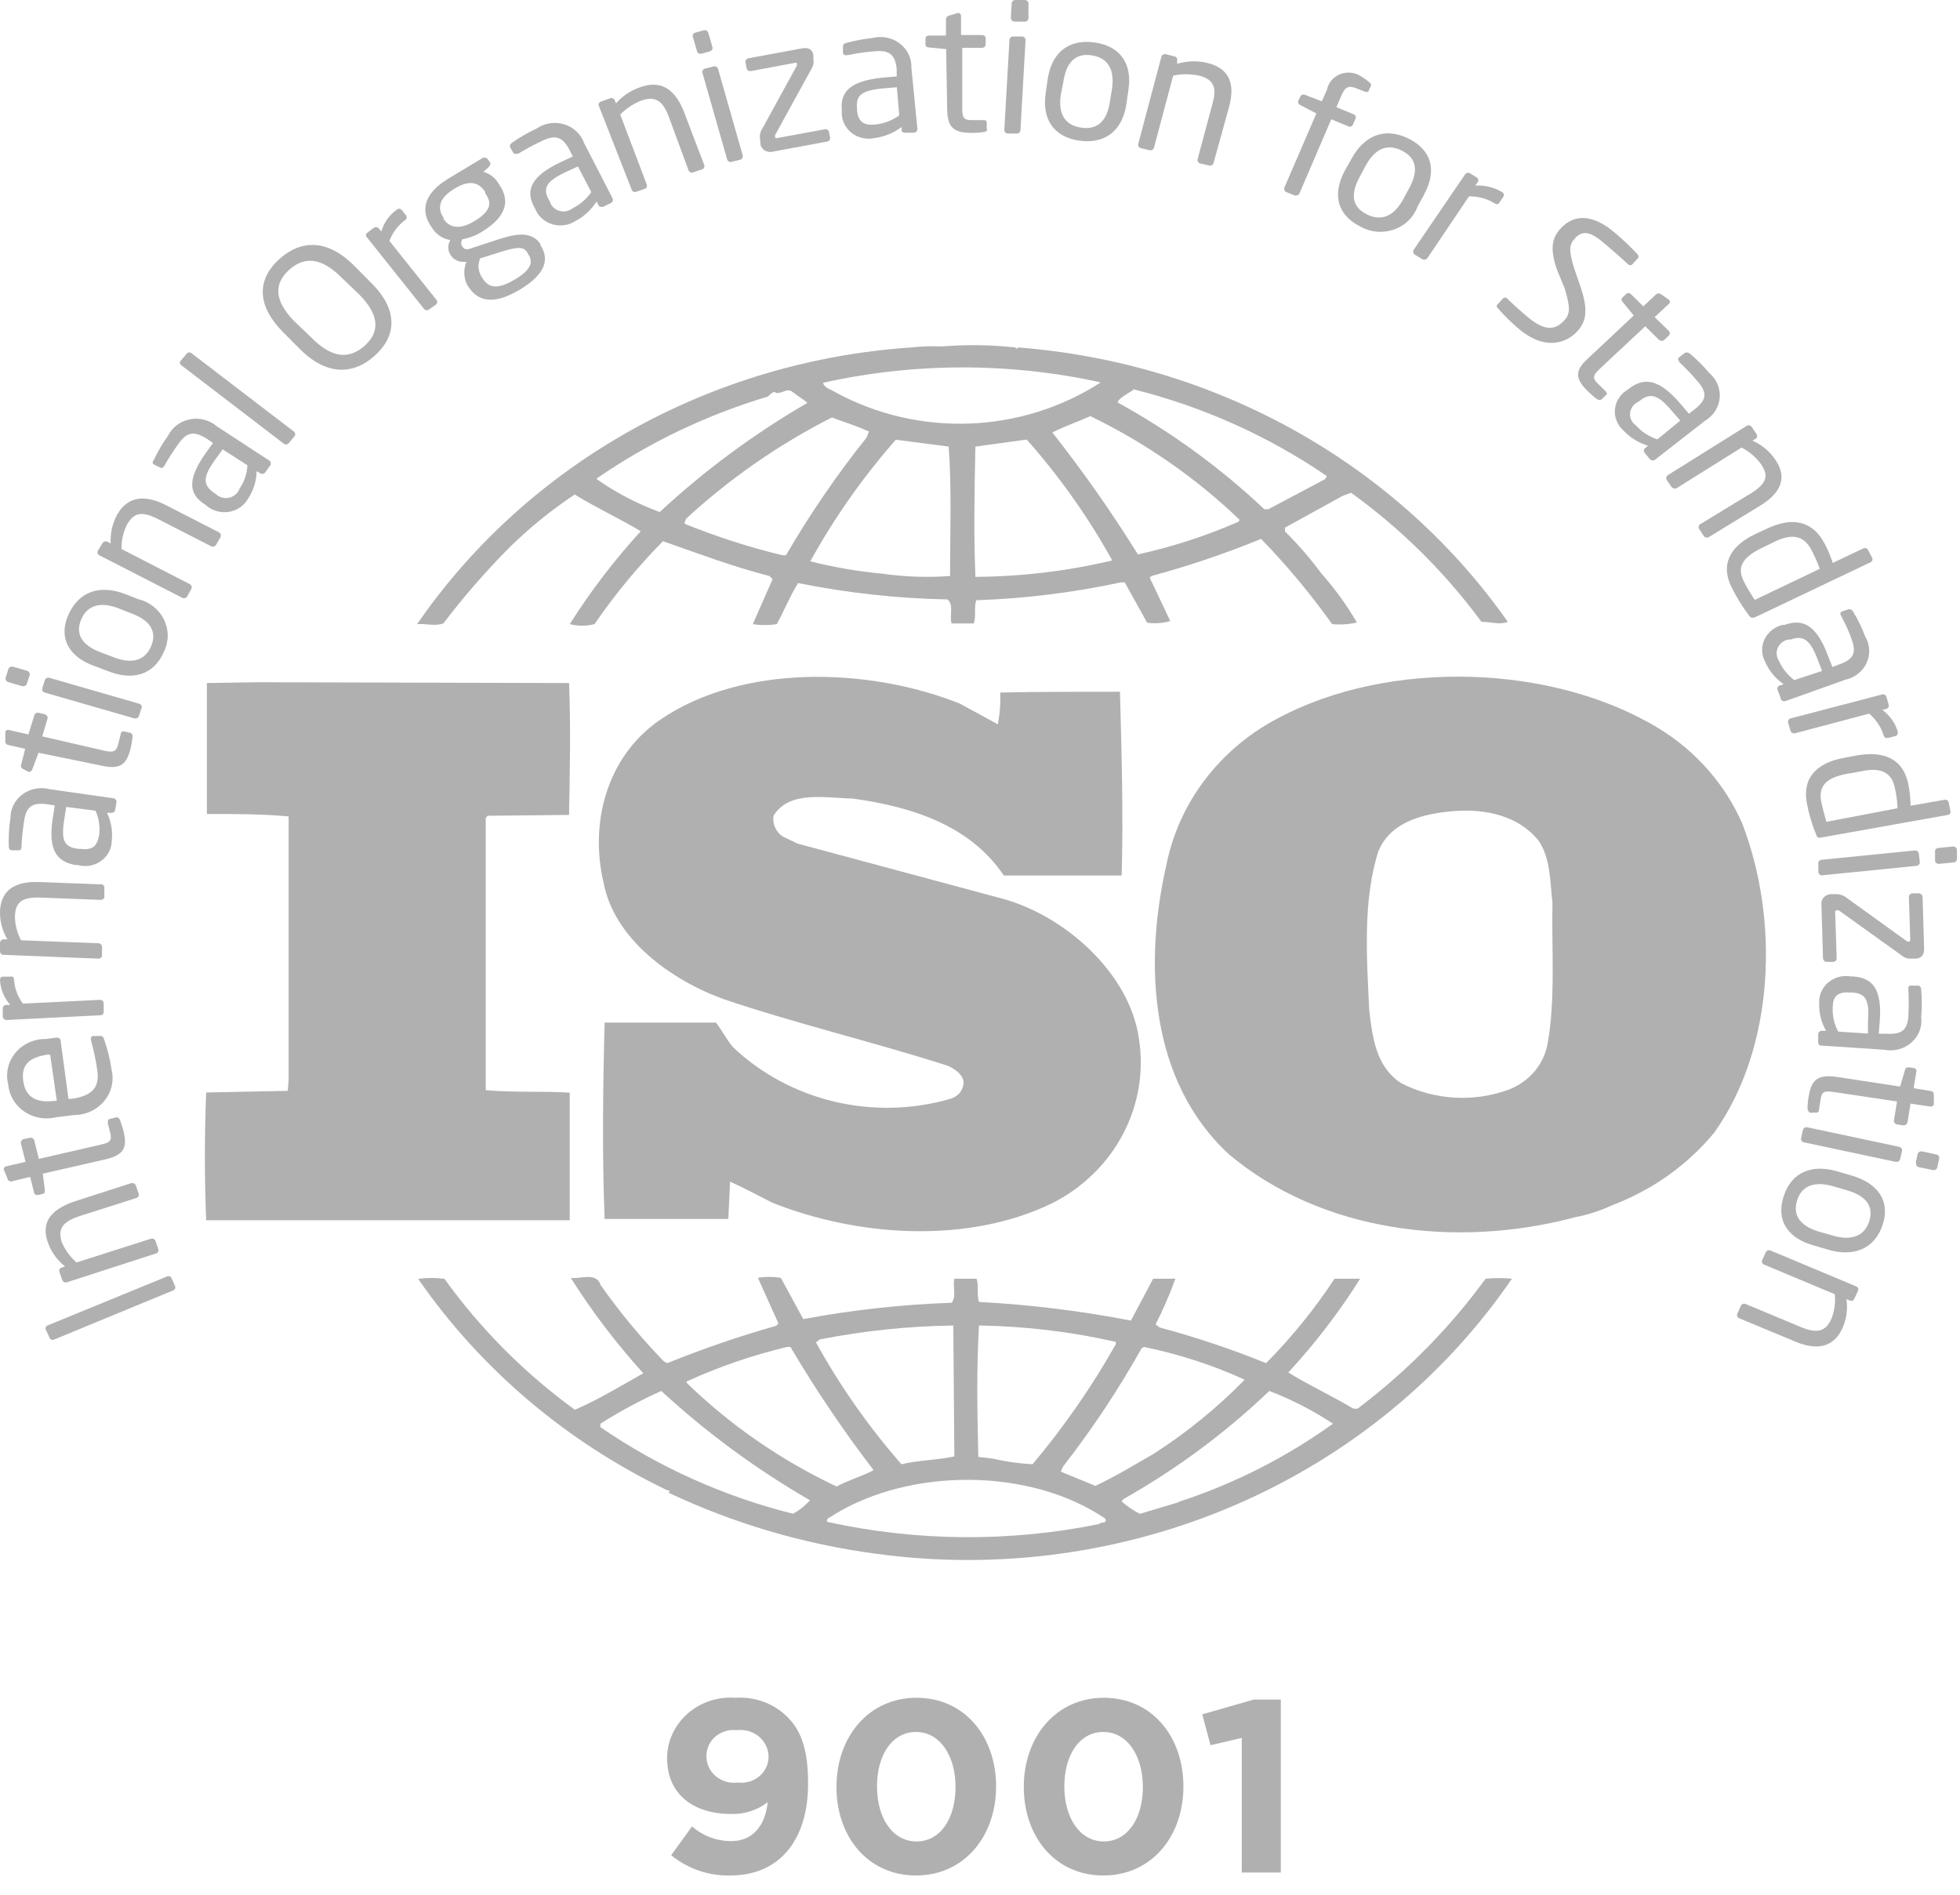 <?xml version="1.0" encoding="UTF-8"?> <svg xmlns="http://www.w3.org/2000/svg" width="90" height="87" viewBox="0 0 90 87" fill="none"><path d="M80 37.81C79.221 36.03 77.898 34.516 76.205 33.467C71.287 30.462 63.777 30.266 58.71 32.964C57.38 33.655 56.229 34.621 55.337 35.79C54.446 36.96 53.838 38.304 53.556 39.726C52.527 44.234 52.77 49.622 56.431 53.003C60.674 56.565 66.849 57.353 72.34 55.888C72.913 55.777 73.47 55.598 73.998 55.355L74.163 55.287C75.948 54.587 77.514 53.459 78.711 52.011C81.508 48.089 81.704 42.228 80 37.81ZM71.059 47.954C70.971 48.41 70.764 48.839 70.458 49.2C70.152 49.56 69.757 49.843 69.308 50.02C68.509 50.319 67.653 50.448 66.797 50.4C65.941 50.352 65.107 50.128 64.35 49.742C63.18 48.991 63.023 47.638 62.873 46.391C62.756 43.941 62.575 41.342 63.29 39.095C63.855 37.705 65.411 37.344 66.817 37.239C68.223 37.134 69.724 37.457 70.643 38.592C71.209 39.411 71.169 40.478 71.287 41.439C71.24 43.468 71.437 45.888 71.059 47.954Z" fill="#B0B0B0"></path><path d="M26.161 50.17C24.912 50.095 23.514 50.17 22.304 50.057V37.562L22.383 37.457L26.13 37.419C26.169 35.391 26.209 33.219 26.13 31.363L11.855 31.326L9.499 31.363C9.499 33.257 9.499 35.458 9.499 37.374C10.787 37.374 12.005 37.374 13.254 37.487V49.592L13.214 50.088L9.467 50.163C9.389 52.154 9.389 54.077 9.467 56.031H26.161V50.17Z" fill="#B0B0B0"></path><path d="M68.216 58.714C66.593 60.941 64.64 62.931 62.418 64.619C62.339 64.732 62.111 64.687 62.041 64.619C61.09 64.056 60.069 63.59 59.157 63.019C60.392 61.683 61.496 60.242 62.457 58.714H61.279C60.368 60.103 59.316 61.401 58.136 62.591C56.545 61.946 54.913 61.399 53.25 60.953L53.061 60.817C53.409 60.134 53.713 59.432 53.972 58.714H52.951L51.93 60.637C49.629 60.191 47.297 59.904 44.953 59.781C44.843 59.465 44.953 59.029 44.843 58.714H43.822C43.736 59.142 43.932 59.465 43.704 59.818C41.414 59.897 39.134 60.148 36.885 60.569L35.856 58.676C35.508 58.617 35.152 58.617 34.803 58.676L35.746 60.772L35.636 60.877C33.939 61.359 32.271 61.931 30.64 62.591L30.49 62.516C29.424 61.419 28.449 60.243 27.576 58.999C27.387 58.391 26.625 58.744 26.209 58.676C27.186 60.225 28.3 61.69 29.54 63.056C28.518 63.628 27.497 64.259 26.397 64.732C24.081 63.045 22.06 61.016 20.411 58.721C20.01 58.665 19.602 58.665 19.201 58.721C22.063 62.856 26.007 66.203 30.64 68.429C30.64 68.429 30.64 68.429 30.687 68.429C30.734 68.429 30.789 68.496 30.687 68.534C33.69 69.955 36.913 70.904 40.232 71.344C45.85 72.11 51.58 71.329 56.751 69.092C61.921 66.855 66.318 63.255 69.425 58.714C69.023 58.676 68.618 58.676 68.216 58.714ZM52.417 61.914L52.527 61.847C54.125 62.173 55.678 62.677 57.154 63.35C55.895 64.64 54.485 65.787 52.951 66.768C52.079 67.264 51.207 67.805 50.296 68.226L48.709 67.572L48.819 67.332C50.157 65.614 51.359 63.803 52.417 61.914ZM44.953 60.862C47.071 60.895 49.178 61.147 51.238 61.614V61.719C50.142 63.665 48.861 65.511 47.413 67.234C46.79 67.2 46.172 67.112 45.566 66.971L44.922 66.896C44.875 64.8 44.836 62.944 44.953 60.862ZM37.647 61.501C39.665 61.106 41.716 60.893 43.775 60.862L43.822 66.874C43.037 67.046 42.149 67.046 41.395 67.234C39.882 65.507 38.565 63.63 37.467 61.636L37.647 61.501ZM31.543 63.425C33.017 62.755 34.556 62.226 36.139 61.847H36.296C37.45 63.804 38.725 65.693 40.114 67.505C39.588 67.79 38.944 67.963 38.417 68.256C35.855 67.046 33.523 65.434 31.52 63.485L31.543 63.425ZM36.43 69.511C33.245 68.716 30.241 67.365 27.568 65.529V65.371C28.461 64.806 29.396 64.303 30.365 63.868C32.438 65.779 34.727 67.463 37.192 68.887C36.977 69.132 36.719 69.338 36.43 69.496V69.511ZM50.484 69.977C46.36 70.816 42.094 70.783 37.985 69.879C37.907 69.699 38.174 69.661 38.284 69.556C41.811 67.385 47.303 67.385 50.751 69.729C50.861 69.962 50.563 69.879 50.484 69.962V69.977ZM54.122 68.977L52.338 69.511C52.036 69.356 51.756 69.164 51.505 68.94L51.584 68.835C54.027 67.455 56.279 65.786 58.285 63.868C59.315 64.263 60.295 64.767 61.208 65.371C59.059 66.918 56.667 68.13 54.122 68.962V68.977Z" fill="#B0B0B0"></path><path d="M20.363 28.621C21.304 27.382 22.33 26.205 23.435 25.097C24.339 24.213 25.328 23.413 26.389 22.707C27.379 23.316 28.471 23.82 29.421 24.391C28.209 25.721 27.118 27.149 26.161 28.658C26.534 28.753 26.927 28.753 27.3 28.658C28.228 27.302 29.28 26.028 30.443 24.849C32.069 25.42 33.664 26.021 35.329 26.449L35.478 26.592L34.567 28.658C34.931 28.715 35.303 28.715 35.667 28.658C36.005 28.057 36.264 27.381 36.649 26.772C38.906 27.227 41.202 27.479 43.507 27.524C43.814 27.772 43.586 28.275 43.696 28.628H44.717C44.827 28.275 44.717 27.877 44.827 27.561C47.062 27.485 49.284 27.211 51.465 26.742H51.646L52.675 28.591C53.03 28.643 53.393 28.618 53.736 28.516L52.793 26.524L52.872 26.449C54.587 25.985 56.269 25.416 57.907 24.744C59.096 25.968 60.186 27.276 61.168 28.658C61.549 28.694 61.934 28.668 62.307 28.583C61.84 27.783 61.293 27.028 60.673 26.329C60.171 25.648 59.614 25.005 59.007 24.406V24.225L61.655 22.768L62.04 22.625C64.344 24.292 66.364 26.292 68.026 28.553C68.482 28.553 68.859 28.703 69.236 28.553C66.72 24.968 63.389 21.973 59.493 19.791C55.597 17.609 51.236 16.297 46.736 15.953L46.697 16.02L46.618 15.953C45.499 15.832 44.37 15.817 43.248 15.908C42.779 15.886 42.309 15.901 41.842 15.953C37.294 16.261 32.881 17.568 28.946 19.772C25.012 21.975 21.661 25.016 19.153 28.658C19.53 28.621 19.986 28.771 20.363 28.621ZM36.075 25.495H35.926C34.389 25.123 32.884 24.639 31.425 24.045L31.495 23.827C33.492 21.984 35.747 20.416 38.197 19.169C38.77 19.379 39.336 19.559 39.901 19.815L39.791 20.093C38.423 21.806 37.186 23.611 36.091 25.495H36.075ZM43.609 26.449C42.585 26.523 41.554 26.488 40.538 26.344C39.413 26.241 38.299 26.05 37.207 25.773C38.305 23.784 39.622 21.913 41.135 20.19L43.562 20.506C43.704 22.354 43.625 24.496 43.625 26.449H43.609ZM44.788 26.449C44.709 24.563 44.748 22.459 44.788 20.506L47.145 20.183C48.66 21.892 49.977 23.754 51.073 25.735C49.013 26.222 46.901 26.474 44.78 26.487L44.788 26.449ZM56.87 23.955C55.388 24.604 53.84 25.108 52.251 25.457C51.05 23.524 49.739 21.655 48.323 19.86C48.849 19.582 49.502 19.364 50.067 19.108C52.604 20.337 54.919 21.945 56.925 23.872L56.87 23.955ZM52.023 17.869C55.221 18.666 58.238 20.018 60.924 21.858L60.846 22.001L58.237 23.384H58.057C56.04 21.478 53.774 19.829 51.316 18.477C51.395 18.259 51.772 18.087 52.039 17.906L52.023 17.869ZM50.507 17.515V17.583C48.73 18.722 46.658 19.368 44.521 19.448C42.383 19.527 40.265 19.038 38.401 18.034C38.204 17.891 37.835 17.823 37.796 17.576C41.981 16.643 46.334 16.636 50.523 17.553L50.507 17.515ZM27.41 21.964C29.8 20.315 32.453 19.047 35.266 18.207C35.376 18.102 35.455 17.996 35.604 17.996V18.034C35.903 18.109 36.13 17.786 36.39 17.996C36.649 18.207 36.885 18.319 37.073 18.5C34.624 19.922 32.349 21.603 30.293 23.511C29.267 23.134 28.298 22.629 27.41 22.009V21.964Z" fill="#B0B0B0"></path><path d="M43.665 50.448C41.93 50.954 40.085 51.002 38.325 50.586C36.564 50.171 34.954 49.308 33.664 48.089C33.365 47.736 33.169 47.338 32.878 46.954H27.764C27.686 49.832 27.646 53.146 27.764 55.971H33.444L33.523 54.258C34.167 54.543 34.811 54.897 35.455 55.22C39.383 56.79 44.466 57.143 48.371 55.22C49.754 54.505 50.873 53.401 51.576 52.056C52.279 50.712 52.531 49.193 52.299 47.706C51.89 44.7 48.858 41.943 45.786 41.199L36.618 38.734L35.942 38.411C35.786 38.305 35.664 38.16 35.589 37.991C35.514 37.823 35.49 37.638 35.518 37.457C36.241 36.285 37.875 36.638 39.155 36.668C41.811 37.029 44.537 37.878 46.092 40.2C47.758 40.2 49.691 40.2 51.505 40.2C51.584 37.277 51.505 34.715 51.427 31.762C49.73 31.762 47.64 31.762 45.927 31.799C45.949 32.288 45.912 32.776 45.817 33.257L44.081 32.31C39.91 30.642 34.08 30.462 30.294 33.062C27.827 34.767 27.073 37.833 27.717 40.538C28.204 43.1 30.781 44.986 33.216 45.873C36.587 47.015 40.106 47.841 43.523 48.938C43.861 49.081 44.309 49.404 44.238 49.795C44.168 50.185 43.932 50.343 43.665 50.448Z" fill="#B0B0B0"></path><path d="M7.858 58.646L8.039 59.051C8.054 59.09 8.053 59.133 8.036 59.171C8.018 59.209 7.985 59.239 7.945 59.254L2.485 61.508C2.466 61.517 2.446 61.522 2.426 61.523C2.405 61.524 2.385 61.52 2.365 61.513C2.346 61.506 2.329 61.495 2.314 61.482C2.3 61.468 2.288 61.451 2.28 61.433L2.092 61.027C2.085 60.995 2.09 60.961 2.105 60.931C2.121 60.901 2.147 60.877 2.178 60.862L7.678 58.608C7.708 58.596 7.742 58.594 7.774 58.6C7.806 58.607 7.836 58.623 7.858 58.646Z" fill="#B0B0B0"></path><path d="M6.238 54.43L6.364 54.799C6.38 54.836 6.381 54.877 6.367 54.915C6.352 54.953 6.323 54.983 6.285 55.001L3.622 55.85C2.837 56.114 2.656 56.452 2.837 57.038C2.988 57.392 3.219 57.71 3.512 57.969L6.922 56.88C6.944 56.873 6.966 56.87 6.989 56.871C7.012 56.873 7.034 56.879 7.055 56.889C7.075 56.898 7.093 56.912 7.108 56.928C7.123 56.945 7.135 56.964 7.142 56.985L7.268 57.361C7.275 57.38 7.278 57.401 7.276 57.422C7.274 57.443 7.268 57.463 7.258 57.482C7.247 57.5 7.233 57.516 7.216 57.529C7.199 57.542 7.179 57.551 7.158 57.556L3.072 58.879C3.031 58.891 2.986 58.888 2.946 58.87C2.907 58.852 2.876 58.82 2.86 58.781L2.727 58.398C2.719 58.378 2.717 58.357 2.718 58.336C2.72 58.315 2.726 58.295 2.737 58.277C2.747 58.258 2.761 58.242 2.778 58.23C2.796 58.217 2.816 58.207 2.837 58.202L2.986 58.15C2.622 57.861 2.35 57.481 2.2 57.053C1.87 56.129 2.326 55.55 3.394 55.174L6.026 54.325C6.069 54.315 6.114 54.32 6.153 54.34C6.192 54.359 6.222 54.391 6.238 54.43Z" fill="#B0B0B0"></path><path d="M5.501 51.41C5.566 51.575 5.621 51.743 5.666 51.913C5.846 52.665 5.736 53.026 4.833 53.236L1.965 53.89L2.06 54.641C2.06 54.731 2.06 54.806 1.95 54.821L1.73 54.874C1.698 54.878 1.665 54.873 1.637 54.858C1.608 54.843 1.586 54.819 1.573 54.791L1.384 54.04L0.598 54.228C0.573 54.242 0.545 54.249 0.516 54.25C0.487 54.251 0.458 54.245 0.432 54.232C0.406 54.219 0.384 54.2 0.368 54.177C0.352 54.154 0.342 54.128 0.339 54.1L0.174 53.702C0.169 53.668 0.178 53.634 0.198 53.606C0.219 53.578 0.249 53.559 0.284 53.551L1.172 53.349L0.96 52.5C0.952 52.458 0.961 52.415 0.984 52.379C1.007 52.343 1.043 52.316 1.085 52.304L1.368 52.244C1.39 52.239 1.413 52.237 1.435 52.24C1.457 52.243 1.478 52.251 1.497 52.262C1.517 52.273 1.533 52.288 1.546 52.306C1.559 52.323 1.568 52.343 1.573 52.364L1.785 53.213L4.652 52.552C5.1 52.455 5.139 52.327 5.061 52.011L4.951 51.575C4.951 51.463 4.951 51.403 5.029 51.38L5.312 51.312C5.391 51.282 5.446 51.312 5.501 51.41Z" fill="#B0B0B0"></path><path d="M2.782 47.773L3.144 50.456H3.269C4.259 50.328 4.573 49.9 4.471 49.163C4.401 48.687 4.302 48.215 4.173 47.751C4.173 47.751 4.173 47.751 4.173 47.713C4.173 47.675 4.173 47.578 4.275 47.57H4.558C4.58 47.564 4.604 47.562 4.628 47.565C4.652 47.568 4.674 47.575 4.694 47.587C4.715 47.6 4.732 47.616 4.745 47.635C4.758 47.654 4.766 47.675 4.77 47.698C4.936 48.159 5.054 48.635 5.123 49.118C5.184 49.368 5.184 49.628 5.125 49.879C5.065 50.129 4.947 50.363 4.779 50.563C4.611 50.764 4.398 50.925 4.156 51.035C3.913 51.145 3.648 51.202 3.379 51.2L2.594 51.297C2.343 51.361 2.081 51.371 1.826 51.327C1.571 51.283 1.329 51.185 1.118 51.042C0.906 50.899 0.731 50.713 0.603 50.497C0.475 50.281 0.398 50.041 0.378 49.794C0.313 49.544 0.309 49.282 0.367 49.029C0.424 48.776 0.542 48.54 0.711 48.338C0.879 48.136 1.095 47.974 1.339 47.864C1.584 47.755 1.852 47.7 2.122 47.706L2.578 47.645C2.688 47.638 2.766 47.675 2.782 47.773ZM2.224 48.419C1.282 48.547 0.967 48.938 1.069 49.644C1.172 50.35 1.627 50.666 2.531 50.546H2.609L2.303 48.427L2.224 48.419Z" fill="#B0B0B0"></path><path d="M0.645 44.986C0.669 45.381 0.811 45.762 1.054 46.083L4.589 45.91C4.611 45.909 4.632 45.912 4.653 45.919C4.673 45.926 4.692 45.937 4.708 45.951C4.724 45.965 4.737 45.981 4.746 46C4.755 46.019 4.761 46.039 4.762 46.06V46.458C4.763 46.479 4.76 46.499 4.752 46.518C4.745 46.537 4.733 46.555 4.719 46.569C4.704 46.584 4.686 46.596 4.667 46.604C4.647 46.612 4.626 46.616 4.605 46.616L0.307 46.834C0.263 46.836 0.219 46.822 0.185 46.794C0.152 46.766 0.131 46.726 0.127 46.684V46.308C0.126 46.287 0.129 46.267 0.136 46.247C0.144 46.227 0.155 46.209 0.169 46.194C0.184 46.179 0.202 46.166 0.221 46.157C0.241 46.149 0.262 46.144 0.284 46.143H0.472C0.193 45.828 0.027 45.435 0.001 45.023C0.001 44.903 0.04 44.85 0.15 44.843H0.488C0.582 44.82 0.637 44.873 0.645 44.986Z" fill="#B0B0B0"></path><path d="M4.793 40.778V41.169C4.794 41.19 4.789 41.211 4.78 41.23C4.771 41.249 4.758 41.267 4.742 41.281C4.726 41.295 4.706 41.306 4.686 41.312C4.665 41.319 4.643 41.321 4.621 41.319L1.847 41.214C0.983 41.184 0.708 41.447 0.685 42.078C0.689 42.46 0.786 42.835 0.967 43.175L4.526 43.31C4.57 43.316 4.61 43.336 4.639 43.368C4.668 43.4 4.684 43.441 4.683 43.483V43.874C4.682 43.894 4.677 43.914 4.668 43.933C4.659 43.951 4.645 43.967 4.629 43.981C4.613 43.994 4.594 44.004 4.574 44.01C4.553 44.017 4.532 44.019 4.511 44.017L0.198 43.844C0.173 43.848 0.149 43.847 0.125 43.842C0.101 43.836 0.079 43.825 0.06 43.81C0.041 43.795 0.026 43.776 0.016 43.754C0.006 43.733 0.001 43.709 0.001 43.686V43.28C0.005 43.238 0.026 43.198 0.06 43.17C0.094 43.142 0.137 43.128 0.182 43.13H0.339C0.104 42.737 -0.013 42.29 0.001 41.838C0.04 40.868 0.693 40.455 1.816 40.5L4.581 40.605C4.608 40.597 4.636 40.596 4.663 40.602C4.691 40.607 4.716 40.619 4.737 40.636C4.758 40.653 4.774 40.675 4.784 40.7C4.794 40.725 4.797 40.752 4.793 40.778Z" fill="#B0B0B0"></path><path d="M5.352 36.818L5.289 37.186C5.286 37.207 5.279 37.227 5.268 37.245C5.257 37.263 5.242 37.279 5.225 37.292C5.207 37.304 5.187 37.313 5.166 37.319C5.145 37.324 5.123 37.325 5.101 37.322H4.912C5.105 37.723 5.181 38.167 5.132 38.606C5.13 38.788 5.084 38.966 4.998 39.127C4.912 39.288 4.788 39.428 4.636 39.536C4.484 39.644 4.307 39.716 4.121 39.748C3.934 39.78 3.743 39.77 3.561 39.718H3.459C2.579 39.561 2.202 38.997 2.422 37.569L2.516 36.983L2.186 36.931C1.479 36.833 1.204 37.036 1.11 37.682C1.043 38.09 1.001 38.502 0.984 38.914C0.984 38.99 0.937 39.057 0.835 39.042H0.536C0.442 39.042 0.403 38.967 0.403 38.854C0.387 38.425 0.413 37.995 0.481 37.569C0.478 37.358 0.526 37.148 0.623 36.957C0.719 36.767 0.861 36.6 1.036 36.471C1.211 36.342 1.416 36.254 1.634 36.213C1.851 36.173 2.075 36.182 2.288 36.239L5.203 36.653C5.245 36.658 5.283 36.678 5.31 36.709C5.338 36.739 5.353 36.778 5.352 36.818ZM3.043 37.051L2.948 37.637C2.799 38.606 2.948 38.892 3.585 38.975H3.679C4.284 39.057 4.464 38.817 4.551 38.351C4.602 37.968 4.545 37.579 4.386 37.224L3.043 37.051Z" fill="#B0B0B0"></path><path d="M6.089 33.813C6.073 33.99 6.045 34.166 6.003 34.339C5.822 35.09 5.54 35.361 4.636 35.15L1.769 34.564L1.486 35.316C1.482 35.336 1.474 35.355 1.463 35.372C1.451 35.389 1.436 35.403 1.418 35.414C1.401 35.425 1.381 35.433 1.36 35.437C1.339 35.441 1.318 35.44 1.297 35.436L1.077 35.316C1.038 35.305 1.005 35.28 0.984 35.247C0.964 35.213 0.958 35.173 0.967 35.135L1.156 34.384L0.37 34.204C0.329 34.195 0.293 34.171 0.27 34.137C0.247 34.104 0.237 34.063 0.245 34.023V33.603C0.249 33.586 0.257 33.571 0.268 33.558C0.279 33.545 0.292 33.534 0.308 33.526C0.323 33.519 0.34 33.514 0.358 33.513C0.376 33.512 0.393 33.514 0.41 33.52L1.305 33.723L1.572 32.851C1.577 32.83 1.586 32.81 1.599 32.793C1.612 32.775 1.628 32.76 1.647 32.749C1.666 32.738 1.688 32.73 1.71 32.727C1.732 32.724 1.755 32.725 1.776 32.731L2.059 32.799C2.101 32.809 2.137 32.834 2.16 32.869C2.184 32.904 2.192 32.946 2.185 32.986L1.941 33.813L4.809 34.474C5.257 34.572 5.351 34.474 5.43 34.159L5.54 33.723C5.54 33.61 5.618 33.565 5.697 33.587L5.987 33.648C6.058 33.685 6.097 33.738 6.089 33.813Z" fill="#B0B0B0"></path><path d="M1.36 31.003L1.234 31.401C1.218 31.44 1.188 31.472 1.149 31.492C1.11 31.511 1.065 31.516 1.022 31.506L0.37 31.318C0.329 31.303 0.295 31.274 0.275 31.236C0.255 31.199 0.25 31.156 0.26 31.115L0.386 30.717C0.402 30.678 0.432 30.645 0.471 30.626C0.51 30.607 0.555 30.602 0.598 30.612L1.242 30.8C1.286 30.812 1.323 30.84 1.345 30.878C1.367 30.916 1.372 30.961 1.36 31.003ZM6.498 32.505L6.38 32.881C6.364 32.92 6.334 32.953 6.295 32.972C6.256 32.991 6.211 32.996 6.168 32.986L2.051 31.799C2.01 31.787 1.975 31.759 1.954 31.723C1.934 31.686 1.929 31.643 1.941 31.604L2.059 31.228C2.074 31.188 2.104 31.154 2.143 31.135C2.183 31.115 2.229 31.111 2.271 31.123L6.38 32.31C6.404 32.315 6.427 32.325 6.447 32.339C6.466 32.353 6.482 32.371 6.493 32.392C6.505 32.413 6.511 32.436 6.512 32.459C6.513 32.483 6.508 32.506 6.498 32.528V32.505Z" fill="#B0B0B0"></path><path d="M7.536 29.905C7.072 31.002 6.082 31.273 4.935 30.807L4.338 30.582C3.183 30.176 2.657 29.304 3.144 28.222C3.631 27.14 4.598 26.84 5.745 27.276L6.342 27.509C6.598 27.571 6.837 27.687 7.042 27.848C7.247 28.009 7.412 28.211 7.526 28.439C7.639 28.668 7.699 28.918 7.701 29.171C7.703 29.425 7.647 29.675 7.536 29.905ZM5.454 27.937C4.668 27.629 4.016 27.749 3.726 28.448C3.435 29.146 3.804 29.642 4.613 29.95L5.21 30.176C5.996 30.484 6.64 30.379 6.939 29.672C7.237 28.966 6.852 28.47 6.043 28.17L5.454 27.937Z" fill="#B0B0B0"></path><path d="M10.119 24.676L9.923 25.014C9.901 25.051 9.866 25.079 9.823 25.092C9.781 25.104 9.735 25.101 9.695 25.082L7.244 23.827C6.458 23.436 6.129 23.564 5.822 24.105C5.655 24.451 5.571 24.828 5.579 25.209L8.721 26.825C8.758 26.847 8.786 26.882 8.797 26.922C8.809 26.962 8.804 27.006 8.784 27.043L8.587 27.396C8.565 27.43 8.529 27.454 8.488 27.464C8.448 27.474 8.404 27.468 8.368 27.449L4.573 25.503C4.553 25.495 4.534 25.483 4.519 25.467C4.504 25.452 4.492 25.434 4.485 25.414C4.477 25.394 4.474 25.373 4.476 25.352C4.478 25.331 4.484 25.311 4.494 25.292L4.714 24.931C4.726 24.914 4.741 24.898 4.758 24.886C4.776 24.874 4.796 24.865 4.817 24.86C4.838 24.855 4.86 24.854 4.882 24.857C4.903 24.861 4.924 24.868 4.942 24.879L5.084 24.954C5.056 24.499 5.157 24.045 5.374 23.639C5.854 22.79 6.631 22.692 7.621 23.196L10.072 24.451C10.106 24.477 10.13 24.514 10.138 24.555C10.147 24.596 10.14 24.639 10.119 24.676Z" fill="#B0B0B0"></path><path d="M12.398 21.385L12.178 21.693C12.152 21.727 12.112 21.75 12.068 21.757C12.024 21.764 11.979 21.754 11.943 21.73L11.785 21.633C11.778 22.074 11.645 22.506 11.4 22.88C11.315 23.039 11.192 23.177 11.042 23.285C10.892 23.392 10.718 23.464 10.534 23.498C10.35 23.531 10.161 23.524 9.98 23.477C9.799 23.43 9.632 23.344 9.491 23.226L9.428 23.173C8.643 22.685 8.604 22.016 9.428 20.829L9.782 20.34L9.507 20.152C8.918 19.777 8.58 19.837 8.211 20.355C7.965 20.693 7.739 21.044 7.535 21.407C7.496 21.467 7.425 21.52 7.339 21.46L7.072 21.332C6.993 21.28 6.985 21.204 7.072 21.099C7.252 20.719 7.468 20.354 7.716 20.01C7.81 19.817 7.95 19.648 8.124 19.517C8.299 19.386 8.503 19.295 8.721 19.253C8.938 19.21 9.163 19.217 9.378 19.273C9.592 19.329 9.79 19.432 9.955 19.574L12.382 21.159C12.414 21.188 12.434 21.227 12.437 21.269C12.44 21.311 12.426 21.352 12.398 21.385ZM10.222 20.633L9.868 21.122C9.295 21.926 9.326 22.264 9.821 22.625L9.9 22.677C9.979 22.755 10.077 22.812 10.186 22.843C10.295 22.874 10.41 22.877 10.521 22.853C10.631 22.829 10.733 22.778 10.817 22.705C10.901 22.632 10.964 22.54 11 22.437C11.221 22.117 11.346 21.745 11.361 21.362L10.222 20.633Z" fill="#B0B0B0"></path><path d="M13.521 20.032L13.246 20.363C13.216 20.391 13.175 20.407 13.133 20.407C13.09 20.407 13.049 20.391 13.019 20.363L8.305 16.756C8.291 16.743 8.28 16.727 8.272 16.71C8.265 16.693 8.261 16.674 8.261 16.655C8.261 16.636 8.265 16.617 8.272 16.6C8.28 16.583 8.291 16.567 8.305 16.554L8.588 16.223C8.602 16.21 8.618 16.199 8.636 16.192C8.655 16.184 8.674 16.181 8.694 16.181C8.714 16.181 8.733 16.184 8.751 16.192C8.77 16.199 8.786 16.21 8.8 16.223L13.514 19.83C13.54 19.857 13.555 19.892 13.556 19.93C13.558 19.967 13.545 20.003 13.521 20.032Z" fill="#B0B0B0"></path><path d="M17.205 16.335C16.239 17.2 15.006 17.29 13.725 15.982L12.979 15.231C11.698 13.924 11.871 12.751 12.837 11.887C13.804 11.023 15.029 10.933 16.31 12.248L17.056 12.999C18.337 14.277 18.172 15.471 17.205 16.335ZM15.713 12.774C14.739 11.782 13.953 11.782 13.277 12.391C12.602 12.999 12.547 13.758 13.513 14.75L14.299 15.501C15.265 16.486 16.058 16.486 16.742 15.877C17.425 15.268 17.457 14.495 16.498 13.525L15.713 12.774Z" fill="#B0B0B0"></path><path d="M18.588 10.114C18.265 10.361 18.02 10.689 17.881 11.061L20.026 13.751C20.041 13.766 20.054 13.783 20.062 13.803C20.071 13.822 20.075 13.843 20.075 13.864C20.075 13.885 20.071 13.905 20.062 13.925C20.054 13.944 20.041 13.962 20.026 13.976L19.695 14.217C19.66 14.24 19.616 14.25 19.574 14.243C19.531 14.236 19.493 14.213 19.468 14.179L16.859 10.911C16.843 10.897 16.83 10.881 16.82 10.862C16.811 10.843 16.807 10.823 16.807 10.802C16.807 10.781 16.811 10.761 16.82 10.742C16.83 10.723 16.843 10.706 16.859 10.693L17.166 10.46C17.184 10.447 17.204 10.438 17.226 10.433C17.247 10.428 17.27 10.427 17.292 10.431C17.314 10.434 17.335 10.442 17.354 10.453C17.373 10.465 17.389 10.48 17.401 10.498L17.512 10.633C17.621 10.234 17.867 9.882 18.211 9.633C18.297 9.566 18.376 9.566 18.439 9.633L18.651 9.896C18.698 9.979 18.682 10.047 18.588 10.114Z" fill="#B0B0B0"></path><path d="M22.423 7.687L22.195 7.89C22.346 7.932 22.486 8.003 22.608 8.099C22.73 8.194 22.829 8.312 22.902 8.446L22.941 8.499C23.436 9.25 23.232 9.956 22.156 10.625C21.877 10.803 21.565 10.925 21.236 10.986C21.198 11.036 21.177 11.096 21.177 11.159C21.177 11.221 21.198 11.281 21.236 11.331C21.315 11.444 21.409 11.474 21.598 11.414L22.784 11.023C23.57 10.768 24.355 10.55 24.811 11.196V11.249C25.243 11.902 25.055 12.579 23.892 13.285C22.729 13.991 21.975 13.871 21.535 13.202L21.488 13.142C21.39 12.972 21.334 12.784 21.321 12.59C21.309 12.396 21.342 12.203 21.417 12.023H21.354C21.22 12.038 21.084 12.014 20.964 11.955C20.844 11.896 20.744 11.805 20.679 11.692C20.616 11.591 20.584 11.475 20.584 11.358C20.584 11.24 20.616 11.125 20.679 11.023C20.499 10.993 20.329 10.924 20.181 10.823C20.033 10.721 19.91 10.59 19.822 10.437L19.783 10.385C19.382 9.776 19.335 8.965 20.569 8.213L22.14 7.266C22.183 7.24 22.235 7.231 22.285 7.241C22.334 7.251 22.378 7.279 22.407 7.319L22.525 7.492C22.517 7.567 22.485 7.62 22.423 7.687ZM22.281 8.814C22.014 8.409 21.606 8.206 20.844 8.679C20.081 9.152 20.113 9.611 20.364 9.994V10.046C20.561 10.347 20.969 10.648 21.786 10.152C22.603 9.656 22.572 9.28 22.281 8.874V8.814ZM24.198 11.572C24.025 11.309 23.719 11.339 22.98 11.572L22.046 11.865C21.983 12.013 21.961 12.174 21.98 12.333C22 12.492 22.06 12.643 22.156 12.774L22.195 12.834C22.454 13.21 22.847 13.307 23.64 12.834C24.434 12.361 24.489 12.008 24.237 11.639L24.198 11.572Z" fill="#B0B0B0"></path><path d="M28.047 9.325L27.701 9.491C27.659 9.508 27.612 9.51 27.569 9.494C27.527 9.479 27.492 9.448 27.473 9.408L27.395 9.25C27.155 9.632 26.814 9.946 26.405 10.159C26.248 10.257 26.071 10.32 25.886 10.342C25.7 10.365 25.512 10.347 25.335 10.29C25.158 10.233 24.997 10.138 24.863 10.012C24.73 9.887 24.629 9.734 24.567 9.566L24.519 9.483C24.119 8.732 24.394 8.078 25.745 7.447L26.303 7.184L26.153 6.891C25.839 6.282 25.509 6.177 24.92 6.455C24.331 6.733 24.079 6.891 23.797 7.056H23.757C23.687 7.056 23.608 7.101 23.561 7.004L23.427 6.763C23.388 6.688 23.427 6.613 23.514 6.553C23.87 6.303 24.248 6.084 24.645 5.899C24.826 5.775 25.034 5.693 25.254 5.66C25.473 5.627 25.698 5.644 25.909 5.709C26.121 5.774 26.314 5.886 26.472 6.035C26.63 6.184 26.75 6.366 26.821 6.568L28.125 9.1C28.136 9.12 28.142 9.141 28.144 9.163C28.146 9.185 28.143 9.207 28.136 9.229C28.129 9.25 28.117 9.269 28.102 9.286C28.086 9.302 28.068 9.316 28.047 9.325ZM26.538 7.642L25.981 7.898C25.061 8.333 24.92 8.649 25.195 9.16L25.242 9.243C25.27 9.343 25.323 9.435 25.397 9.511C25.471 9.587 25.564 9.644 25.667 9.677C25.77 9.71 25.88 9.717 25.987 9.699C26.094 9.681 26.194 9.638 26.279 9.573C26.631 9.397 26.931 9.139 27.151 8.822L26.538 7.642Z" fill="#B0B0B0"></path><path d="M32.211 7.785L31.826 7.913C31.806 7.921 31.784 7.925 31.762 7.925C31.739 7.924 31.717 7.919 31.697 7.91C31.677 7.9 31.66 7.887 31.645 7.871C31.631 7.855 31.62 7.836 31.614 7.815L30.695 5.321C30.404 4.569 30.043 4.411 29.438 4.622C29.075 4.767 28.748 4.985 28.48 5.26L29.697 8.469C29.713 8.508 29.712 8.551 29.694 8.589C29.676 8.627 29.644 8.657 29.603 8.672L29.21 8.807C29.19 8.814 29.169 8.817 29.148 8.816C29.126 8.815 29.105 8.809 29.086 8.8C29.067 8.791 29.05 8.778 29.036 8.763C29.023 8.747 29.012 8.729 29.006 8.709L27.498 4.862C27.49 4.843 27.487 4.824 27.487 4.803C27.488 4.783 27.493 4.764 27.502 4.746C27.511 4.727 27.523 4.711 27.538 4.697C27.554 4.684 27.572 4.674 27.592 4.667L28.024 4.509C28.044 4.502 28.066 4.499 28.087 4.5C28.108 4.501 28.129 4.507 28.148 4.516C28.167 4.525 28.184 4.538 28.198 4.553C28.212 4.569 28.222 4.587 28.228 4.607L28.283 4.75C28.582 4.406 28.973 4.146 29.415 3.998C30.365 3.668 30.986 4.096 31.394 5.103L32.345 7.597C32.352 7.639 32.342 7.682 32.317 7.717C32.292 7.752 32.255 7.776 32.211 7.785Z" fill="#B0B0B0"></path><path d="M32.587 2.36L32.21 2.465C32.189 2.471 32.167 2.473 32.145 2.47C32.123 2.467 32.102 2.461 32.083 2.45C32.064 2.44 32.048 2.426 32.034 2.409C32.021 2.392 32.011 2.373 32.006 2.353L31.825 1.729C31.814 1.709 31.808 1.688 31.806 1.666C31.804 1.644 31.807 1.621 31.814 1.6C31.822 1.579 31.834 1.56 31.849 1.543C31.864 1.527 31.883 1.513 31.904 1.504L32.32 1.391C32.342 1.385 32.364 1.384 32.387 1.387C32.409 1.39 32.43 1.398 32.449 1.409C32.468 1.42 32.485 1.435 32.498 1.453C32.511 1.47 32.52 1.49 32.524 1.511L32.705 2.135C32.715 2.157 32.72 2.181 32.719 2.205C32.718 2.229 32.712 2.252 32.701 2.274C32.69 2.295 32.673 2.314 32.654 2.329C32.634 2.344 32.612 2.354 32.587 2.36ZM33.986 7.334L33.593 7.432C33.572 7.438 33.55 7.439 33.528 7.437C33.506 7.434 33.485 7.427 33.466 7.417C33.447 7.406 33.43 7.392 33.417 7.375C33.404 7.359 33.394 7.34 33.389 7.319L32.257 3.352C32.25 3.331 32.248 3.309 32.25 3.288C32.252 3.266 32.259 3.245 32.27 3.226C32.281 3.207 32.296 3.19 32.314 3.177C32.332 3.164 32.353 3.154 32.375 3.149L32.768 3.051C32.789 3.046 32.811 3.044 32.833 3.047C32.855 3.049 32.876 3.056 32.895 3.067C32.914 3.077 32.931 3.091 32.944 3.108C32.957 3.125 32.967 3.144 32.972 3.164L34.103 7.131C34.116 7.173 34.11 7.218 34.088 7.256C34.066 7.294 34.029 7.322 33.986 7.334Z" fill="#B0B0B0"></path><path d="M38.017 6.493L35.51 6.959C35.447 6.978 35.381 6.984 35.315 6.976C35.25 6.969 35.186 6.948 35.13 6.915C35.073 6.883 35.025 6.839 34.987 6.787C34.95 6.734 34.925 6.675 34.913 6.613V6.463C34.888 6.37 34.883 6.274 34.898 6.18C34.913 6.086 34.947 5.995 35 5.914L36.594 3.006C36.594 3.006 36.594 2.954 36.594 2.931C36.594 2.909 36.594 2.871 36.5 2.886L34.489 3.262C34.467 3.267 34.444 3.268 34.421 3.265C34.398 3.261 34.377 3.253 34.357 3.241C34.338 3.229 34.322 3.213 34.309 3.195C34.297 3.176 34.288 3.156 34.285 3.134L34.23 2.864C34.225 2.822 34.235 2.78 34.26 2.746C34.284 2.711 34.321 2.686 34.363 2.676L36.807 2.225C37.144 2.157 37.302 2.285 37.349 2.518V2.713C37.379 2.878 37.343 3.047 37.247 3.187L35.597 6.192C35.583 6.223 35.583 6.259 35.597 6.29C35.597 6.327 35.597 6.35 35.675 6.342L37.867 5.937C37.888 5.931 37.911 5.93 37.932 5.933C37.954 5.936 37.975 5.944 37.993 5.955C38.012 5.966 38.028 5.981 38.04 5.999C38.052 6.016 38.06 6.036 38.064 6.057L38.119 6.327C38.122 6.362 38.114 6.396 38.095 6.426C38.077 6.455 38.049 6.479 38.017 6.493Z" fill="#B0B0B0"></path><path d="M41.968 6.094H41.583C41.548 6.101 41.511 6.097 41.478 6.082C41.445 6.067 41.419 6.042 41.402 6.011V5.831C41.038 6.106 40.604 6.282 40.145 6.342C39.963 6.38 39.775 6.377 39.593 6.335C39.412 6.293 39.244 6.212 39.1 6.098C38.956 5.985 38.842 5.842 38.764 5.679C38.687 5.517 38.648 5.341 38.653 5.162V5.065C38.574 4.193 39.053 3.712 40.554 3.562L41.175 3.509V3.186C41.112 2.51 40.844 2.3 40.193 2.352C39.54 2.405 39.242 2.472 38.912 2.533H38.865C38.846 2.537 38.826 2.538 38.807 2.534C38.788 2.53 38.77 2.522 38.755 2.51C38.739 2.498 38.727 2.484 38.719 2.467C38.711 2.45 38.707 2.431 38.708 2.412V2.134C38.708 2.044 38.755 1.992 38.873 1.969C39.263 1.861 39.663 1.786 40.067 1.744C40.282 1.689 40.507 1.684 40.724 1.728C40.942 1.772 41.145 1.865 41.319 1.998C41.492 2.131 41.63 2.301 41.723 2.494C41.815 2.687 41.859 2.899 41.85 3.111L42.125 5.914C42.127 5.936 42.125 5.957 42.118 5.978C42.111 5.999 42.1 6.019 42.086 6.035C42.071 6.052 42.053 6.066 42.033 6.076C42.013 6.086 41.991 6.092 41.968 6.094ZM41.182 4.005L40.562 4.058C39.548 4.148 39.297 4.388 39.352 4.96V5.057C39.407 5.636 39.705 5.764 40.193 5.718C40.592 5.676 40.972 5.531 41.292 5.298L41.182 4.005Z" fill="#B0B0B0"></path><path d="M45.206 6.057C45.024 6.086 44.84 6.101 44.656 6.102C43.87 6.102 43.509 5.929 43.493 5.042L43.446 2.255L42.66 2.18C42.566 2.18 42.495 2.127 42.495 2.037V1.781C42.495 1.742 42.512 1.703 42.541 1.675C42.571 1.647 42.611 1.631 42.652 1.631H43.438V0.88C43.439 0.84 43.455 0.802 43.482 0.772C43.509 0.742 43.546 0.721 43.587 0.714L43.996 0.594C44.014 0.594 44.032 0.598 44.049 0.605C44.065 0.612 44.081 0.622 44.093 0.634C44.105 0.647 44.115 0.662 44.121 0.678C44.128 0.695 44.13 0.712 44.129 0.729V1.609H45.096C45.117 1.608 45.138 1.611 45.158 1.618C45.178 1.625 45.196 1.636 45.212 1.65C45.227 1.664 45.239 1.681 45.248 1.7C45.256 1.718 45.261 1.738 45.261 1.759V2.029C45.261 2.051 45.258 2.072 45.25 2.092C45.242 2.112 45.23 2.13 45.215 2.146C45.2 2.161 45.181 2.174 45.16 2.182C45.14 2.19 45.118 2.195 45.096 2.195H44.184V5.012C44.184 5.456 44.31 5.523 44.656 5.516H45.127C45.245 5.516 45.3 5.516 45.308 5.628V5.914C45.355 6.012 45.316 6.012 45.206 6.057Z" fill="#B0B0B0"></path><path d="M46.683 6.132H46.274C46.252 6.131 46.23 6.126 46.21 6.116C46.189 6.107 46.171 6.094 46.157 6.078C46.142 6.062 46.131 6.043 46.124 6.022C46.117 6.002 46.115 5.98 46.117 5.959L46.353 1.827C46.357 1.785 46.377 1.747 46.408 1.719C46.441 1.691 46.482 1.676 46.526 1.676H46.934C46.956 1.677 46.978 1.683 46.998 1.692C47.019 1.701 47.037 1.714 47.051 1.73C47.066 1.747 47.077 1.765 47.084 1.786C47.091 1.806 47.093 1.828 47.091 1.849L46.855 6.012C46.846 6.048 46.824 6.08 46.792 6.102C46.761 6.124 46.722 6.135 46.683 6.132ZM47.013 0.993H46.581C46.535 0.989 46.493 0.969 46.463 0.937C46.432 0.905 46.415 0.863 46.416 0.82L46.455 0.151C46.456 0.13 46.461 0.109 46.471 0.089C46.481 0.07 46.495 0.053 46.511 0.039C46.528 0.025 46.548 0.014 46.569 0.008C46.591 0.001 46.613 -0.001 46.636 0.001H47.068C47.09 0.002 47.112 0.007 47.132 0.016C47.152 0.026 47.17 0.039 47.185 0.055C47.2 0.071 47.211 0.09 47.218 0.11C47.224 0.131 47.227 0.152 47.225 0.174V0.82C47.227 0.846 47.222 0.872 47.212 0.896C47.201 0.919 47.185 0.941 47.164 0.958C47.144 0.974 47.119 0.986 47.093 0.992C47.066 0.998 47.039 0.999 47.013 0.993Z" fill="#B0B0B0"></path><path d="M49.59 6.462C48.356 6.297 47.838 5.441 48.018 4.268L48.105 3.66C48.27 2.48 49.008 1.781 50.242 1.947C51.475 2.112 52.001 2.961 51.813 4.141L51.727 4.749C51.562 5.929 50.815 6.62 49.59 6.462ZM51.067 4.043C51.176 3.232 50.909 2.66 50.124 2.54C49.338 2.42 48.945 2.931 48.828 3.757L48.71 4.359C48.592 5.178 48.851 5.741 49.645 5.861C50.438 5.982 50.847 5.493 50.964 4.667L51.067 4.043Z" fill="#B0B0B0"></path><path d="M55.512 7.597L55.119 7.507C55.097 7.502 55.076 7.492 55.057 7.479C55.039 7.466 55.024 7.45 55.012 7.431C55 7.412 54.992 7.391 54.989 7.369C54.986 7.347 54.988 7.325 54.993 7.304L55.685 4.727C55.897 3.975 55.685 3.63 55.056 3.472C54.666 3.39 54.261 3.39 53.87 3.472L52.99 6.778C52.979 6.819 52.952 6.855 52.913 6.878C52.875 6.9 52.83 6.907 52.786 6.898L52.377 6.801C52.336 6.788 52.301 6.761 52.281 6.725C52.26 6.688 52.255 6.645 52.267 6.605L53.328 2.608C53.339 2.567 53.367 2.531 53.405 2.508C53.443 2.486 53.489 2.479 53.532 2.488L53.941 2.593C53.961 2.598 53.98 2.607 53.997 2.619C54.013 2.632 54.027 2.647 54.037 2.665C54.047 2.682 54.054 2.701 54.056 2.721C54.059 2.741 54.057 2.761 54.051 2.781V2.931C54.504 2.791 54.989 2.778 55.449 2.893C56.431 3.134 56.722 3.825 56.447 4.87L55.716 7.514C55.698 7.549 55.667 7.576 55.63 7.591C55.593 7.606 55.551 7.608 55.512 7.597Z" fill="#B0B0B0"></path><path d="M62.669 4.209L62.292 4.058C61.923 3.916 61.774 3.976 61.593 4.389L61.365 4.922L62.151 5.246C62.17 5.252 62.189 5.263 62.204 5.276C62.22 5.29 62.232 5.306 62.241 5.324C62.25 5.342 62.255 5.362 62.255 5.382C62.256 5.402 62.252 5.422 62.245 5.441L62.119 5.734C62.111 5.751 62.099 5.767 62.084 5.78C62.069 5.793 62.051 5.803 62.032 5.81C62.013 5.816 61.993 5.818 61.973 5.817C61.953 5.816 61.933 5.81 61.915 5.802L61.13 5.478L59.668 8.882C59.648 8.919 59.615 8.948 59.575 8.965C59.535 8.981 59.49 8.984 59.448 8.972L59.071 8.822C59.03 8.805 58.997 8.774 58.98 8.735C58.962 8.696 58.961 8.652 58.977 8.612L60.446 5.208L59.708 4.825C59.67 4.808 59.64 4.78 59.623 4.744C59.605 4.708 59.602 4.667 59.613 4.629L59.708 4.434C59.723 4.397 59.754 4.368 59.792 4.352C59.83 4.337 59.873 4.337 59.912 4.351L60.697 4.652L60.933 4.118C60.964 3.96 61.036 3.811 61.143 3.686C61.25 3.56 61.388 3.463 61.544 3.402C61.701 3.342 61.871 3.32 62.039 3.339C62.206 3.357 62.367 3.416 62.504 3.51C62.628 3.58 62.744 3.664 62.85 3.758C62.928 3.81 62.976 3.87 62.952 3.938L62.85 4.156C62.85 4.231 62.756 4.239 62.669 4.209Z" fill="#B0B0B0"></path><path d="M62.458 10.4C61.366 9.844 61.185 8.897 61.758 7.823L62.065 7.282C62.638 6.23 63.581 5.817 64.681 6.365C65.781 6.914 65.969 7.868 65.388 8.942L65.089 9.491C65 9.732 64.856 9.952 64.668 10.134C64.479 10.316 64.251 10.455 63.999 10.542C63.747 10.629 63.478 10.662 63.212 10.637C62.945 10.612 62.687 10.531 62.458 10.4ZM64.72 8.619C65.121 7.868 65.074 7.267 64.367 6.914C63.66 6.56 63.117 6.868 62.709 7.605L62.418 8.153C62.018 8.905 62.065 9.498 62.764 9.844C63.463 10.19 64.021 9.896 64.429 9.16L64.72 8.619Z" fill="#B0B0B0"></path><path d="M68.624 9.333C68.276 9.118 67.868 9.008 67.454 9.017L65.545 11.85C65.519 11.885 65.481 11.91 65.438 11.919C65.394 11.929 65.348 11.923 65.309 11.902L64.963 11.692C64.928 11.666 64.904 11.629 64.895 11.588C64.886 11.546 64.894 11.503 64.916 11.466L67.273 8.01C67.284 7.992 67.299 7.977 67.317 7.965C67.335 7.952 67.355 7.943 67.376 7.938C67.397 7.934 67.419 7.933 67.44 7.936C67.462 7.939 67.483 7.947 67.501 7.958L67.839 8.168C67.868 8.197 67.885 8.236 67.885 8.277C67.885 8.318 67.868 8.357 67.839 8.386L67.745 8.521C68.172 8.496 68.598 8.598 68.962 8.814C68.983 8.823 69.002 8.836 69.017 8.852C69.032 8.868 69.043 8.887 69.05 8.908C69.057 8.928 69.059 8.95 69.056 8.972C69.053 8.993 69.045 9.014 69.033 9.032L68.844 9.31C68.797 9.385 68.719 9.393 68.624 9.333Z" fill="#B0B0B0"></path><path d="M69.772 15.126C69.419 14.831 69.09 14.51 68.79 14.164C68.696 14.052 68.704 14.021 68.79 13.954L69.01 13.706C69.023 13.693 69.038 13.682 69.055 13.675C69.072 13.668 69.09 13.665 69.109 13.665C69.127 13.665 69.145 13.668 69.162 13.675C69.179 13.682 69.194 13.693 69.207 13.706C69.474 13.976 69.93 14.375 70.22 14.615C71.006 15.246 71.462 15.126 71.847 14.69C72.121 14.39 72.09 14.066 71.847 13.24L71.493 12.383C71.21 11.549 71.202 11.001 71.642 10.512C72.31 9.761 73.213 9.881 74.148 10.685C74.518 10.995 74.867 11.326 75.193 11.677C75.248 11.745 75.264 11.805 75.193 11.873L74.957 12.136C74.945 12.149 74.93 12.159 74.913 12.166C74.896 12.173 74.878 12.177 74.859 12.177C74.841 12.177 74.823 12.173 74.806 12.166C74.789 12.159 74.774 12.149 74.761 12.136C74.494 11.887 74.062 11.504 73.693 11.196C73.064 10.648 72.663 10.52 72.279 10.993C72.019 11.279 72.074 11.624 72.279 12.308L72.561 13.127C72.915 14.164 72.876 14.713 72.436 15.201C71.996 15.69 71.029 16.163 69.772 15.126Z" fill="#B0B0B0"></path><path d="M73.322 18.319C73.177 18.212 73.04 18.093 72.914 17.966C72.372 17.44 72.254 17.049 72.914 16.463L75.019 14.487L74.508 13.864C74.493 13.85 74.481 13.834 74.473 13.816C74.465 13.798 74.46 13.778 74.46 13.758C74.46 13.739 74.465 13.719 74.473 13.701C74.481 13.683 74.493 13.667 74.508 13.653L74.666 13.503C74.68 13.489 74.697 13.477 74.716 13.469C74.734 13.461 74.755 13.457 74.776 13.457C74.796 13.457 74.817 13.461 74.836 13.469C74.855 13.477 74.872 13.489 74.886 13.503L75.459 14.067L76.048 13.511C76.081 13.486 76.121 13.472 76.162 13.472C76.204 13.472 76.244 13.486 76.276 13.511L76.638 13.766C76.651 13.777 76.662 13.791 76.669 13.807C76.676 13.822 76.68 13.839 76.68 13.856C76.68 13.873 76.676 13.89 76.669 13.906C76.662 13.921 76.651 13.935 76.638 13.946L75.978 14.562L76.622 15.186C76.654 15.217 76.672 15.259 76.672 15.303C76.672 15.346 76.654 15.388 76.622 15.419L76.418 15.607C76.386 15.635 76.344 15.651 76.3 15.651C76.256 15.651 76.214 15.635 76.182 15.607L75.546 14.983L73.44 16.952C73.11 17.26 73.142 17.388 73.377 17.621L73.707 17.944C73.794 18.019 73.809 18.086 73.746 18.139L73.534 18.342C73.479 18.38 73.416 18.38 73.322 18.319Z" fill="#B0B0B0"></path><path d="M75.774 21.099L75.53 20.806C75.5 20.776 75.484 20.735 75.484 20.694C75.484 20.652 75.5 20.612 75.53 20.581L75.679 20.468C75.237 20.334 74.84 20.087 74.532 19.755C74.397 19.631 74.293 19.48 74.228 19.312C74.162 19.144 74.138 18.965 74.156 18.786C74.174 18.608 74.235 18.436 74.332 18.284C74.43 18.131 74.563 18.002 74.721 17.906L74.799 17.846C75.514 17.297 76.198 17.418 77.156 18.53L77.549 18.996L77.816 18.793C78.366 18.364 78.398 18.041 77.981 17.545C77.71 17.223 77.419 16.917 77.109 16.629C77.112 16.616 77.112 16.604 77.109 16.591C77.093 16.581 77.08 16.567 77.07 16.55C77.061 16.534 77.056 16.516 77.056 16.497C77.056 16.479 77.061 16.46 77.07 16.444C77.08 16.428 77.093 16.414 77.109 16.403L77.337 16.223C77.416 16.163 77.486 16.178 77.581 16.223C77.911 16.501 78.216 16.805 78.492 17.132C78.658 17.273 78.787 17.449 78.869 17.646C78.951 17.843 78.985 18.055 78.966 18.267C78.948 18.478 78.879 18.682 78.764 18.864C78.649 19.045 78.491 19.198 78.303 19.311L76.017 21.092C75.985 21.122 75.942 21.14 75.897 21.141C75.852 21.142 75.808 21.128 75.774 21.099ZM77.156 19.311L76.756 18.853C76.119 18.101 75.766 18.034 75.302 18.395L75.224 18.455C75.12 18.502 75.031 18.574 74.966 18.664C74.9 18.754 74.86 18.858 74.85 18.968C74.84 19.077 74.859 19.187 74.907 19.287C74.955 19.386 75.029 19.473 75.122 19.537C75.384 19.829 75.723 20.049 76.104 20.175L77.156 19.311Z" fill="#B0B0B0"></path><path d="M78.24 24.616L78.028 24.293C78.015 24.275 78.006 24.255 78.001 24.234C77.996 24.213 77.996 24.191 78 24.17C78.005 24.149 78.014 24.129 78.026 24.111C78.039 24.094 78.056 24.079 78.075 24.067L80.432 22.632C81.147 22.181 81.217 21.821 80.856 21.302C80.624 20.99 80.32 20.733 79.968 20.551L76.991 22.414C76.951 22.433 76.906 22.439 76.863 22.429C76.82 22.419 76.782 22.395 76.755 22.362L76.527 22.031C76.509 21.994 76.505 21.951 76.516 21.911C76.528 21.871 76.554 21.836 76.59 21.813L80.196 19.559C80.214 19.546 80.234 19.537 80.256 19.532C80.278 19.527 80.3 19.526 80.322 19.529C80.344 19.533 80.365 19.541 80.384 19.552C80.403 19.564 80.419 19.579 80.432 19.597L80.66 19.935C80.671 19.952 80.679 19.972 80.682 19.993C80.686 20.013 80.685 20.034 80.68 20.055C80.674 20.075 80.665 20.094 80.652 20.111C80.639 20.128 80.623 20.142 80.605 20.153L80.471 20.235C80.903 20.425 81.269 20.73 81.524 21.114C82.074 21.926 81.791 22.617 80.848 23.203L78.491 24.646C78.473 24.66 78.452 24.671 78.429 24.678C78.406 24.684 78.382 24.686 78.359 24.683C78.335 24.68 78.312 24.673 78.292 24.661C78.272 24.65 78.254 24.634 78.24 24.616Z" fill="#B0B0B0"></path><path d="M80.315 28.267C80.014 27.867 79.751 27.442 79.529 26.998C78.971 25.923 79.451 25.074 80.582 24.533L81.124 24.278C82.31 23.714 83.245 23.917 83.787 24.969C83.938 25.25 84.062 25.545 84.156 25.848L85.562 25.179C85.6 25.163 85.643 25.161 85.682 25.174C85.722 25.186 85.755 25.212 85.775 25.247L85.971 25.623C85.987 25.659 85.988 25.699 85.973 25.736C85.959 25.772 85.93 25.802 85.892 25.818L80.605 28.335C80.472 28.38 80.409 28.388 80.315 28.267ZM83.559 26.119C83.453 25.82 83.325 25.528 83.174 25.247C82.805 24.541 82.224 24.496 81.415 24.909L80.872 25.172C80.087 25.563 79.702 26.006 80.087 26.72C80.234 27.003 80.396 27.279 80.574 27.546L83.559 26.119Z" fill="#B0B0B0"></path><path d="M81.76 32.032L81.626 31.686C81.617 31.667 81.613 31.646 81.613 31.624C81.613 31.603 81.617 31.581 81.626 31.562C81.635 31.542 81.648 31.524 81.664 31.51C81.68 31.495 81.699 31.483 81.72 31.476L81.901 31.416C81.524 31.154 81.231 30.798 81.052 30.387C80.968 30.229 80.921 30.055 80.915 29.877C80.91 29.7 80.947 29.523 81.022 29.361C81.097 29.199 81.21 29.055 81.351 28.94C81.492 28.825 81.659 28.741 81.838 28.696H81.932C82.789 28.388 83.394 28.696 83.92 30.063L84.14 30.627L84.454 30.507C85.122 30.274 85.24 29.973 85.036 29.387C84.831 28.801 84.674 28.546 84.525 28.245C84.514 28.23 84.508 28.213 84.505 28.195C84.503 28.176 84.506 28.158 84.513 28.141C84.52 28.124 84.531 28.109 84.545 28.097C84.56 28.085 84.577 28.076 84.596 28.072L84.879 27.975C84.957 27.975 85.028 27.975 85.083 28.072C85.308 28.434 85.494 28.817 85.641 29.214C85.752 29.398 85.817 29.604 85.829 29.816C85.842 30.028 85.803 30.24 85.714 30.434C85.625 30.629 85.49 30.801 85.319 30.936C85.148 31.071 84.946 31.166 84.729 31.213L81.972 32.197C81.946 32.203 81.919 32.203 81.894 32.197C81.868 32.192 81.844 32.181 81.823 32.164C81.803 32.149 81.786 32.128 81.775 32.105C81.764 32.082 81.759 32.057 81.76 32.032ZM83.669 30.807L83.449 30.244C83.095 29.335 82.789 29.169 82.223 29.365H82.129C82.023 29.383 81.923 29.426 81.838 29.489C81.753 29.552 81.685 29.634 81.64 29.728C81.595 29.822 81.575 29.924 81.581 30.027C81.587 30.13 81.618 30.23 81.673 30.319C81.826 30.675 82.072 30.988 82.388 31.228L83.669 30.807Z" fill="#B0B0B0"></path><path d="M86.49 33.752C86.368 33.372 86.14 33.032 85.83 32.768L82.42 33.67C82.377 33.679 82.333 33.673 82.295 33.652C82.257 33.631 82.229 33.597 82.216 33.557L82.106 33.174C82.096 33.134 82.103 33.092 82.125 33.057C82.147 33.022 82.182 32.997 82.224 32.986L86.419 31.889C86.46 31.877 86.505 31.882 86.543 31.901C86.582 31.921 86.61 31.954 86.623 31.994L86.725 32.362C86.731 32.382 86.733 32.403 86.73 32.423C86.727 32.444 86.72 32.463 86.709 32.481C86.698 32.498 86.683 32.514 86.666 32.526C86.648 32.537 86.628 32.546 86.607 32.55L86.434 32.595C86.774 32.846 87.022 33.193 87.142 33.587C87.142 33.7 87.142 33.767 87.039 33.797L86.71 33.88C86.584 33.903 86.513 33.865 86.49 33.752Z" fill="#B0B0B0"></path><path d="M83.394 38.321C83.203 37.857 83.061 37.376 82.969 36.886C82.742 35.706 83.441 35.015 84.682 34.797L85.279 34.684C86.583 34.459 87.424 34.895 87.636 36.052C87.695 36.364 87.726 36.681 87.73 36.998L89.302 36.721C89.322 36.717 89.343 36.718 89.364 36.723C89.384 36.728 89.403 36.736 89.42 36.748C89.437 36.76 89.451 36.775 89.462 36.792C89.472 36.809 89.479 36.828 89.482 36.848L89.561 37.254C89.565 37.273 89.566 37.292 89.562 37.312C89.558 37.331 89.549 37.348 89.537 37.364C89.525 37.38 89.51 37.393 89.493 37.402C89.475 37.412 89.455 37.418 89.435 37.419L83.629 38.456C83.512 38.486 83.449 38.479 83.394 38.321ZM87.133 37.111C87.12 36.795 87.078 36.481 87.007 36.172C86.858 35.421 86.3 35.225 85.436 35.421L84.839 35.526C83.936 35.691 83.48 36.029 83.629 36.811C83.684 37.081 83.787 37.464 83.865 37.735L87.133 37.111Z" fill="#B0B0B0"></path><path d="M83.496 40.042V39.651C83.493 39.63 83.494 39.609 83.5 39.589C83.506 39.568 83.516 39.549 83.53 39.533C83.544 39.517 83.562 39.503 83.582 39.494C83.601 39.484 83.623 39.479 83.645 39.478L87.927 39.05C87.948 39.048 87.97 39.05 87.991 39.056C88.012 39.062 88.031 39.072 88.048 39.085C88.065 39.099 88.079 39.115 88.089 39.133C88.099 39.152 88.106 39.172 88.108 39.193L88.155 39.584C88.157 39.625 88.143 39.666 88.115 39.698C88.088 39.73 88.048 39.751 88.005 39.756L83.724 40.185C83.699 40.193 83.672 40.195 83.646 40.192C83.62 40.189 83.595 40.18 83.573 40.166C83.552 40.153 83.533 40.134 83.52 40.113C83.506 40.091 83.498 40.067 83.496 40.042ZM88.854 39.523V39.11C88.85 39.089 88.852 39.068 88.858 39.047C88.864 39.027 88.874 39.008 88.888 38.992C88.902 38.975 88.92 38.962 88.939 38.953C88.959 38.943 88.981 38.938 89.003 38.937L89.671 38.87C89.716 38.865 89.76 38.878 89.795 38.905C89.831 38.931 89.853 38.97 89.859 39.013V39.418C89.863 39.439 89.862 39.46 89.856 39.48C89.851 39.501 89.841 39.52 89.828 39.537C89.815 39.554 89.799 39.568 89.78 39.578C89.761 39.589 89.74 39.596 89.718 39.599L89.042 39.666C88.998 39.67 88.953 39.658 88.918 39.631C88.883 39.605 88.86 39.566 88.854 39.523Z" fill="#B0B0B0"></path><path d="M83.709 44.002L83.638 41.559C83.628 41.498 83.632 41.434 83.65 41.374C83.668 41.313 83.699 41.257 83.741 41.209C83.784 41.162 83.837 41.123 83.896 41.097C83.956 41.07 84.02 41.056 84.086 41.056H84.243C84.445 41.043 84.645 41.105 84.801 41.229L87.582 43.235C87.608 43.242 87.635 43.242 87.661 43.235C87.661 43.235 87.716 43.235 87.716 43.153L87.653 41.184C87.653 41.141 87.67 41.1 87.701 41.069C87.731 41.039 87.773 41.02 87.818 41.019H88.101C88.146 41.018 88.19 41.035 88.223 41.064C88.257 41.093 88.277 41.133 88.281 41.176L88.352 43.551C88.352 43.881 88.211 44.009 87.951 44.017H87.747C87.662 44.02 87.576 44.006 87.496 43.977C87.417 43.947 87.344 43.902 87.284 43.844L84.432 41.8C84.401 41.79 84.368 41.79 84.338 41.8C84.338 41.8 84.267 41.8 84.267 41.868L84.338 44.002C84.339 44.023 84.335 44.044 84.327 44.064C84.32 44.084 84.308 44.102 84.292 44.118C84.277 44.133 84.258 44.146 84.238 44.154C84.217 44.163 84.195 44.167 84.172 44.167H83.89C83.843 44.167 83.798 44.15 83.765 44.119C83.731 44.088 83.711 44.046 83.709 44.002Z" fill="#B0B0B0"></path><path d="M83.488 47.856V47.48C83.489 47.459 83.495 47.438 83.504 47.419C83.514 47.399 83.528 47.382 83.545 47.368C83.562 47.354 83.582 47.343 83.603 47.337C83.624 47.33 83.647 47.328 83.669 47.33H83.85C83.626 46.942 83.518 46.503 83.535 46.06C83.525 45.882 83.557 45.703 83.63 45.538C83.702 45.373 83.813 45.225 83.954 45.107C84.095 44.989 84.262 44.904 84.443 44.856C84.623 44.809 84.813 44.802 84.997 44.836H85.099C86.002 44.896 86.419 45.437 86.317 46.872L86.269 47.465H86.607C87.322 47.511 87.581 47.3 87.629 46.669C87.65 46.256 87.65 45.842 87.629 45.429V45.392C87.629 45.316 87.629 45.249 87.77 45.256H88.068C88.163 45.256 88.21 45.324 88.218 45.444C88.255 45.862 88.255 46.282 88.218 46.699C88.246 46.914 88.221 47.132 88.143 47.335C88.066 47.538 87.939 47.721 87.773 47.867C87.607 48.014 87.407 48.121 87.189 48.179C86.971 48.238 86.742 48.245 86.521 48.202L83.575 48.006C83.548 47.991 83.526 47.969 83.511 47.942C83.496 47.916 83.488 47.886 83.488 47.856ZM85.774 47.458V46.857C85.853 45.888 85.641 45.609 85.044 45.572H84.942C84.337 45.527 84.156 45.797 84.156 46.263C84.136 46.646 84.223 47.027 84.407 47.368L85.774 47.458Z" fill="#B0B0B0"></path><path d="M83 50.899C83 50.723 83.015 50.547 83.047 50.373C83.165 49.622 83.424 49.314 84.343 49.449L87.25 49.892L87.47 49.141C87.476 49.1 87.498 49.063 87.532 49.038C87.566 49.013 87.608 49.001 87.651 49.005L87.871 49.043C87.892 49.044 87.912 49.05 87.931 49.06C87.949 49.07 87.965 49.084 87.977 49.101C87.989 49.117 87.997 49.136 88 49.156C88.004 49.176 88.002 49.197 87.996 49.216L87.871 49.967L88.656 50.095C88.677 50.097 88.697 50.103 88.716 50.112C88.734 50.121 88.75 50.134 88.763 50.149C88.776 50.165 88.786 50.182 88.792 50.202C88.798 50.221 88.8 50.241 88.798 50.26V50.711C88.788 50.745 88.766 50.773 88.736 50.791C88.705 50.809 88.668 50.816 88.633 50.809L87.729 50.674L87.588 51.538C87.577 51.579 87.551 51.615 87.516 51.639C87.48 51.664 87.436 51.676 87.392 51.673L87.109 51.628C87.064 51.62 87.024 51.597 86.998 51.562C86.972 51.526 86.96 51.483 86.967 51.44L87.109 50.576L84.194 50.14C83.739 50.072 83.652 50.14 83.597 50.493L83.526 50.937C83.526 51.049 83.463 51.102 83.377 51.087L83.118 51.094C83.047 51.049 83 51.004 83 50.899Z" fill="#B0B0B0"></path><path d="M82.703 52.259L82.789 51.883C82.793 51.862 82.803 51.842 82.816 51.825C82.828 51.807 82.845 51.792 82.864 51.781C82.883 51.77 82.904 51.762 82.927 51.759C82.949 51.756 82.972 51.757 82.993 51.763L87.204 52.657C87.226 52.661 87.247 52.669 87.266 52.68C87.284 52.691 87.3 52.706 87.313 52.724C87.325 52.741 87.334 52.761 87.338 52.782C87.342 52.803 87.342 52.824 87.338 52.845L87.251 53.228C87.238 53.269 87.211 53.303 87.173 53.325C87.135 53.347 87.091 53.356 87.047 53.348L82.844 52.454C82.821 52.451 82.799 52.443 82.78 52.431C82.76 52.419 82.743 52.403 82.73 52.385C82.717 52.367 82.707 52.346 82.703 52.325C82.698 52.303 82.698 52.281 82.703 52.259ZM87.966 53.393L88.053 52.988C88.065 52.947 88.093 52.913 88.131 52.891C88.168 52.868 88.213 52.86 88.257 52.867L88.917 53.01C88.939 53.015 88.96 53.023 88.978 53.036C88.996 53.048 89.012 53.064 89.024 53.082C89.035 53.1 89.043 53.121 89.046 53.142C89.05 53.163 89.048 53.185 89.042 53.206L88.956 53.604C88.951 53.625 88.942 53.645 88.93 53.662C88.917 53.68 88.9 53.695 88.881 53.706C88.862 53.717 88.841 53.725 88.818 53.728C88.796 53.731 88.773 53.73 88.752 53.724L88.092 53.589C88.052 53.575 88.019 53.547 88 53.511C87.981 53.474 87.977 53.432 87.99 53.393H87.966Z" fill="#B0B0B0"></path><path d="M81.902 54.934C82.263 53.8 83.229 53.431 84.415 53.8L85.028 53.98C86.215 54.325 86.812 55.129 86.45 56.234C86.089 57.339 85.115 57.737 83.928 57.376L83.316 57.196C82.129 56.88 81.532 56.069 81.902 54.934ZM84.148 56.73C84.934 56.97 85.594 56.812 85.83 56.084C86.065 55.355 85.641 54.897 84.816 54.656L84.203 54.476C83.379 54.235 82.75 54.393 82.522 55.114C82.294 55.836 82.703 56.309 83.536 56.557L84.148 56.73Z" fill="#B0B0B0"></path><path d="M79.779 60.314L79.937 59.953C79.957 59.915 79.992 59.885 80.035 59.871C80.077 59.857 80.124 59.86 80.164 59.878L82.702 60.938C83.488 61.261 83.841 61.11 84.1 60.547C84.238 60.189 84.289 59.806 84.25 59.427L80.989 58.06C80.953 58.041 80.926 58.009 80.913 57.971C80.9 57.934 80.902 57.893 80.919 57.857L81.084 57.496C81.093 57.477 81.106 57.461 81.122 57.447C81.138 57.433 81.157 57.422 81.177 57.415C81.198 57.408 81.219 57.405 81.241 57.406C81.263 57.407 81.284 57.412 81.304 57.421L85.232 59.066C85.252 59.074 85.27 59.085 85.285 59.099C85.3 59.114 85.313 59.131 85.321 59.15C85.329 59.169 85.333 59.19 85.332 59.21C85.332 59.23 85.327 59.251 85.318 59.269L85.145 59.638C85.138 59.657 85.126 59.674 85.111 59.689C85.096 59.703 85.077 59.715 85.057 59.722C85.037 59.729 85.016 59.732 84.994 59.73C84.973 59.729 84.952 59.723 84.933 59.713L84.784 59.653C84.853 60.103 84.79 60.563 84.603 60.983C84.203 61.869 83.433 62.027 82.411 61.591L79.866 60.532C79.845 60.524 79.825 60.511 79.809 60.496C79.793 60.48 79.781 60.462 79.772 60.441C79.764 60.42 79.761 60.399 79.762 60.377C79.763 60.355 79.769 60.333 79.779 60.314Z" fill="#B0B0B0"></path><path d="M33.531 86.116C32.538 86.138 31.572 85.805 30.82 85.184L31.779 83.862C32.267 84.297 32.91 84.538 33.578 84.538C34.591 84.538 35.149 83.787 35.251 82.75C34.78 83.117 34.186 83.309 33.578 83.291C31.787 83.291 30.632 82.344 30.632 80.729C30.633 80.345 30.717 79.965 30.878 79.614C31.04 79.262 31.275 78.947 31.57 78.686C31.865 78.426 32.213 78.227 32.593 78.101C32.972 77.975 33.374 77.926 33.774 77.956C34.209 77.927 34.644 77.988 35.051 78.136C35.458 78.284 35.827 78.515 36.131 78.813C36.72 79.376 37.105 80.233 37.105 81.818C37.137 84.373 35.88 86.116 33.531 86.116ZM33.837 79.444C33.659 79.422 33.479 79.437 33.308 79.489C33.137 79.54 32.98 79.626 32.847 79.741C32.714 79.856 32.609 79.997 32.538 80.154C32.468 80.312 32.434 80.482 32.439 80.653C32.439 80.826 32.478 80.996 32.553 81.153C32.629 81.31 32.738 81.45 32.874 81.563C33.01 81.676 33.17 81.76 33.343 81.809C33.516 81.859 33.698 81.872 33.876 81.848C34.053 81.871 34.233 81.857 34.403 81.807C34.574 81.758 34.731 81.674 34.865 81.562C34.999 81.449 35.107 81.311 35.18 81.155C35.253 81 35.291 80.832 35.291 80.661C35.29 80.486 35.25 80.314 35.174 80.155C35.099 79.996 34.988 79.854 34.851 79.739C34.714 79.624 34.552 79.538 34.377 79.487C34.202 79.436 34.018 79.421 33.837 79.444Z" fill="#B0B0B0"></path><path d="M42.062 86.116C39.863 86.116 38.409 84.35 38.409 82.051C38.409 79.752 39.886 77.956 42.086 77.956C44.286 77.956 45.739 79.729 45.739 82.028C45.739 84.328 44.262 86.116 42.062 86.116ZM42.062 79.526C40.97 79.526 40.271 80.571 40.271 82.028C40.271 83.486 40.986 84.553 42.086 84.553C43.186 84.553 43.877 83.494 43.877 82.051C43.877 80.608 43.154 79.526 42.062 79.526Z" fill="#B0B0B0"></path><path d="M50.664 86.116C48.464 86.116 47.011 84.35 47.011 82.051C47.011 79.752 48.488 77.956 50.687 77.956C52.887 77.956 54.34 79.729 54.34 82.028C54.34 84.328 52.871 86.116 50.664 86.116ZM50.664 79.526C49.572 79.526 48.873 80.571 48.873 82.028C48.873 83.486 49.595 84.553 50.687 84.553C51.779 84.553 52.479 83.494 52.479 82.051C52.479 80.608 51.756 79.526 50.664 79.526Z" fill="#B0B0B0"></path><path d="M57.571 78.039H58.812V85.981H57.021V79.797L55.583 80.135L55.206 78.715L57.571 78.039Z" fill="#B0B0B0"></path></svg> 